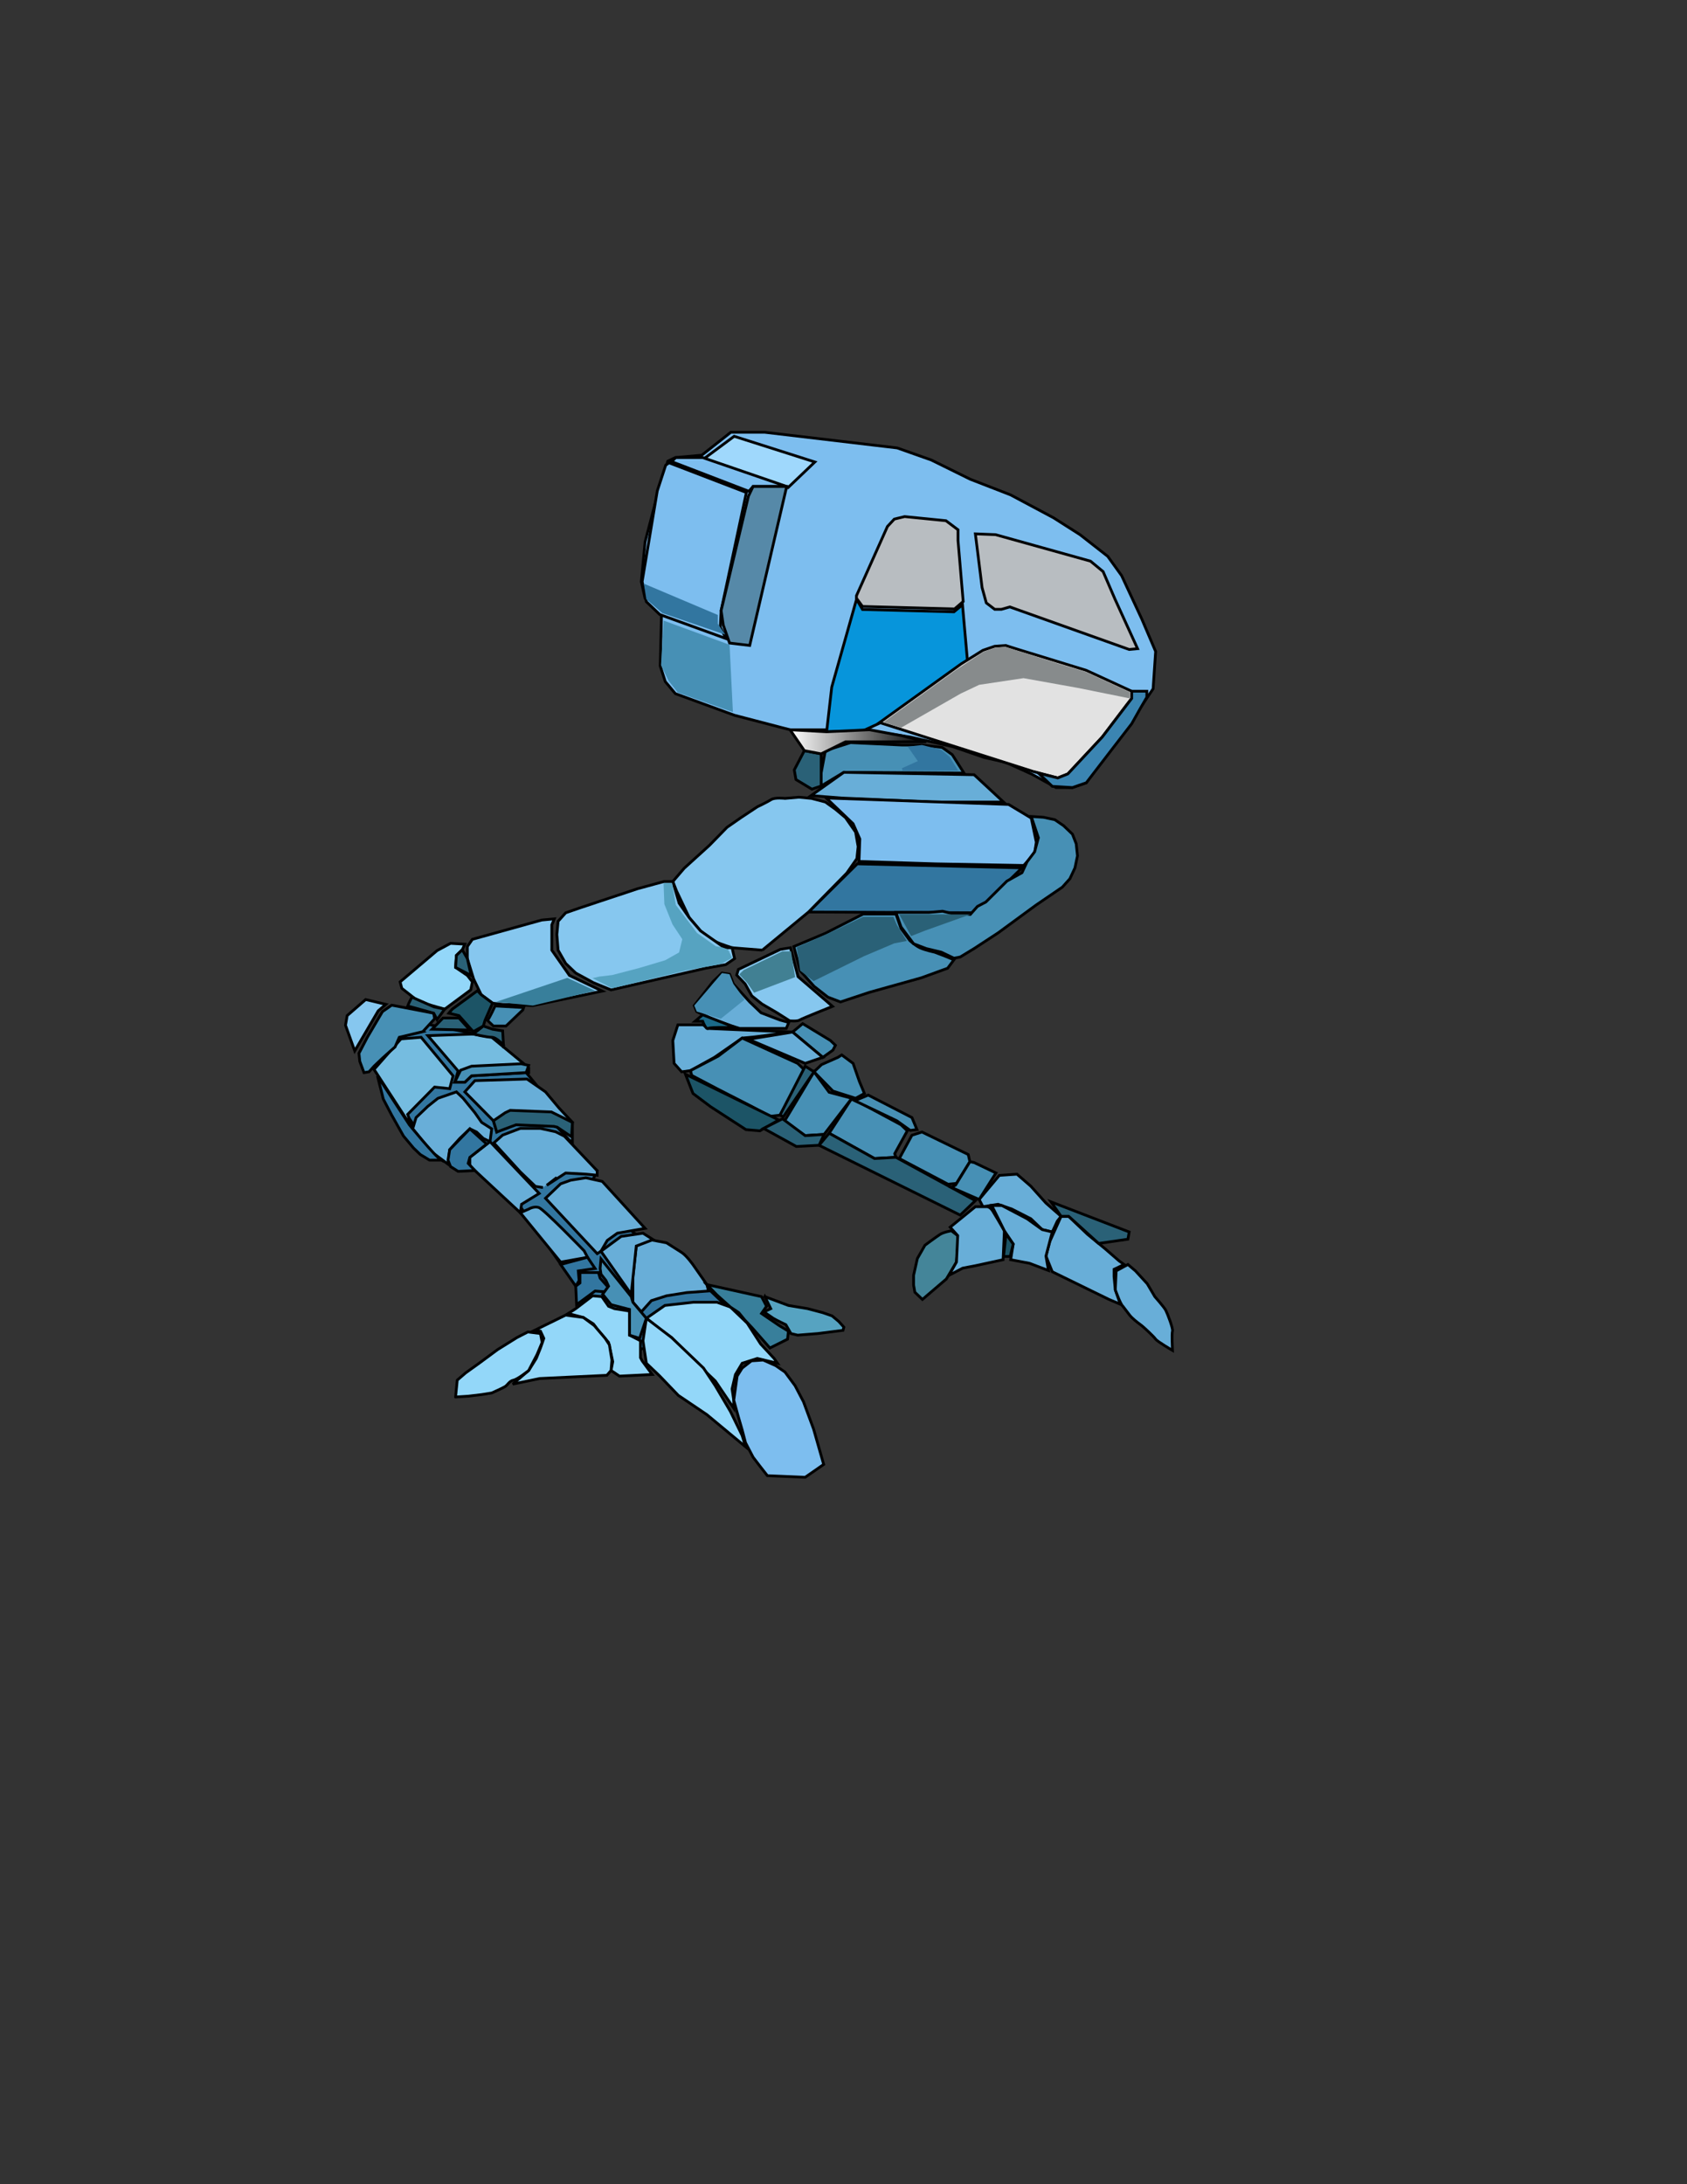 <?xml version="1.0" encoding="UTF-8"?>
<svg enable-background="new 0 0 612 792" viewBox="0 0 612 792" xmlns="http://www.w3.org/2000/svg">
 <rect x="0" y="0" width="612" height="792" fill="#333333" stroke="none"/>
 <defs>
  <linearGradient id="a" x1="286.61" x2="336" gradientUnits="userSpaceOnUse">
   <stop stop-color="#fff" offset="0"/>
   <stop offset="1"/>
  </linearGradient>
 </defs>
 <path d="m264.2 480.79-37.957 10.044-41.159-58.518-32.469-20.962-16.921-23.582 16.006-17.033 26.677 5.386 12.501 12.81 5.182 6.26 11.585 11.791-2.439 7.861 11.434 9.689-2.288 4.723 14.635 17.031 24.237 17.468 9.147 8.734z" fill="#3276a0" stroke="#000"/>
 <path d="m313.139,264.617h-26.525l-20.122-5.241-21.494-7.86-3.658-4.368-1.83-5.676 .458-18.343-5.946-6.113-1.372-6.114 1.372-14.412 3.659-13.974 4.573-15.285 2.744-1.31 9.604-.874 10.518-8.297h12.348l48.018,5.677 12.348,4.367 14.177,6.988 14.634,5.677 15.548,8.297 9.604,6.114 10.061,7.861 5.031,6.987 7.316,15.721 5.031,11.791-.915,13.539-9.146,13.538-11.433,14.847-3.658,5.678-5.031,1.747h-5.945l-8.689-4.804-9.604-4.367-7.774-1.747-11.434-3.931-15.548-3.493z" fill="#7dbeef" stroke="#000"/>
 <path d="m266.34 158.2-10.976 8.152 30.49 10.481 9.756-9.316z" fill="#9fd8fc" stroke="#000"/>
 <path d="m285.39 176.4-30.489-10.481h-9.754l-1.525 1.456 28.05 10.771 1.522-1.746z" fill="#7dbeef" stroke="#000"/>
 <path d="m240.257,223.166-.901-.327-4.877-4.66-1.525-7.277 5.488-32.899 3.051-9.316 1.218-.874 28.051,10.772-9.147,42.798-.307,6.114 1.839,3.509 .297.568z" fill="#7dbeef" stroke="#000"/>
 <path d="m310.698,216.915 2.187,2.987 33.411.897 3.122-2.69-1.874-22.118v-3.89l-4.371-3.286-14.987-1.496-3.747.898-2.5,2.69-11.241,25.111z" fill="#b8bdc1" stroke="#000"/>
 <path d="m351.029,240.33-1.859-21.035-3.103,2.558-33.171-.853-2.169-3.694-8.992,31.835-1.859,16.203 13.02-.283 9.301-4.264 18.602-13.075z" fill="#0795db" stroke="#000"/>
 <path d="m353.84,193.579 7.316.291 34.451,9.608 4.574,3.784 4.269,9.9 8.232,18.049-3.049.293-43.294-15.431-3.048.873h-2.439l-3.048-2.329-1.526-5.532z" fill="#b8bdc1" stroke="#000"/>
 <path d="m319.08 262 55.793 17.759 8.841 2.33 3.659-1.457 12.501-13.391 8.841-11.644 1.829-2.33v-2.62l-16.463-7.572-25.61-7.86-3.659-1.164-3.963 0.29-4.268 1.457-7.927 4.95z" fill="#e2e2e2" stroke="#000"/>
 <path d="m349.72 280.34-4.268-6.696-3.658-2.621-7.318-0.873h-7.317l-18.598-0.874-9.146 2.913-1.524 8.151v4.658l8.232-4.949z" fill="#4790b5" stroke="#000"/>
 <path d="m364.053,290.819-10.671-9.898-47.255-.874-11.891,8.443 10.976.873 32.927,1.456z" fill="#68aed8" stroke="#000"/>
 <path d="m311.614,312.363 27.743.873 32.012.583 3.965-4.367 .608-4.076-1.829-8.734-8.231-4.95-66.157-2.329 4.573,4.368 5.181,4.949 2.439,5.532z" fill="#7dbeef" stroke="#000"/>
 <path d="m291.8 272.19 6.099 1.164v11.645l-3.355 1.165-5.791-3.493-0.611-3.494z" fill="#2a6177" stroke="#000"/>
 <path d="m293.32 330.7 17.682-17.468 59.757 1.457-16.77 16.303z" fill="#3276a0" stroke="#000"/>
 <path d="m276.55 344.53 16.77-13.83 13.871-14.119 3.658-5.24 0.457-4.367-0.914-5.24-3.658-5.241-3.659-3.057-3.658-2.62-5.03-1.311-4.573-0.437-5.031 0.437s-3.658-0.437-5.03 0.437-5.03 2.621-5.03 2.621l-5.945 3.93-5.03 3.494-6.402 6.551-9.146 8.297-4.116 4.804 1.372 3.494 4.573 9.607 4.116 4.804s3.658 3.057 5.487 3.931 5.945 2.184 5.945 2.184l10.973 0.871z" fill="#86c7ef" stroke="#000"/>
 <path d="m313.14 331.43h11.89l1.829 5.241 3.201 4.367s1.83 1.746 3.659 2.62 5.336 1.602 5.336 1.602l3.811 1.455 3.201 1.31-2.287 3.058-9.604 3.493-18.75 5.241-10.519 3.493-4.573-1.747-5.03-3.93-5.03-5.678-2.286-8.734 11.433-4.804 13.719-6.987z" fill="#4790b5" stroke="#000"/>
 <path d="m374.113,296.06 4.422.292 4.115.873 3.202,2.183 3.201,3.057 1.372,3.494 .458,4.367-.915,4.367-1.829,3.93-2.744,3.058-9.604,6.55-13.72,10.044-8.689,5.677-5.03,3.058-2.287.436-4.573-2.183-5.488-1.311-4.573-1.746-4.574-6.114-1.829-5.24h11.891l5.03-.438 4.726,1.164 1.677-.29 3.659.29 2.59-2.912 3.049-1.601 7.622-7.568 5.489-3.058 1.829-3.929 2.744-3.639 1.371-5.096z" fill="#4790b5" stroke="#000"/>
 <path d="m285.242,372.92 .914-2.184-3.201-.873-6.859-2.62-4.117-3.93-5.945-6.551-1.371-3.493-2.744-.437-3.201,3.057-6.861,8.734 .915,2.184 5.488,2.62 7.317,2.62 2.744.873z" fill="#68aed8" stroke="#000"/>
 <path d="m287.53 374.23 3.66-3.056 10.06 6.113 1.829 1.747-0.914 1.747-3.659 2.62z" fill="#4790b5" stroke="#000"/>
 <path d="m262.833,343.661h2.744l.915,3.93-3.201,2.183-7.317,1.311-34.299,7.86-6.403-2.62-6.402-3.493-3.659-3.494-2.744-4.804-.457-5.677 .457-4.804 2.744-3.057 5.031-1.747 21.036-6.987 9.604-2.62h3.201l2.287,7.861 3.658,5.24 4.117,4.804z" fill="#86c7ef" stroke="#000"/>
 <path d="m287.528,374.23-13.719,1.748-4.573.436-10.061,6.987-8.69,4.804-3.201.437-2.743-3.057-.458-8.298 1.83-5.677h9.146l1.83,1.31 10.06.436z" fill="#68aed8" stroke="#000"/>
 <path d="m298.5 383.4-6.402 2.184-20.58-8.734 16.006-2.621z" fill="#68aed8" stroke="#000"/>
 <path d="m279.3 404.8 3.658-0.437 4.573-7.861 4.117-8.733-2.288-2.184-20.121-9.171-8.689 6.551-10.062 5.24 0.458 1.747 9.147 4.804 12.805 6.55z" fill="#4790b5" stroke="#000"/>
 <path d="m295.3 388.64 2.744-2.621 5.945-2.62 1.372-0.874 4.115 3.058 2.288 6.551 1.829 4.366-3.201 1.747-8.232-2.62z" fill="#4790b5" stroke="#000"/>
 <path d="m300.791,410.914 8.231-12.665 17.835,9.607 2.288,2.184-4.574,8.298 .457,1.309-7.774.438z" fill="#4790b5" stroke="#000"/>
 <path d="m297.13 415.28 3.659-4.367 16.463 9.171 7.774-0.438 28.812 15.722-5.488 5.24z" fill="#2a6177" stroke="#000"/>
 <path d="m248.66 389.52 2.744 6.987 6.403 4.804 12.804 8.298 5.032 0.436 6.859-3.93z" fill="#1c5466" stroke="#000"/>
 <path d="m295.3 388.64-10.976 18.341 7.775 4.804 6.86-0.436 10.06-13.102-8.231-2.184z" fill="#4790b5" stroke="#000"/>
 <path d="m277.01,409.167 6.86-3.494 8.232,6.114 6.86-.436-1.83,3.93-8.232.437z" fill="#2a6177" stroke="#000"/>
 <path d="m202.01,426.959-3.658,2.83 6.859-4.447 7.317.404 4.117.403v-1.616l-11.891-12.536-3.201-1.617-5.488-1.213h-7.317l-6.402,2.426-3.202,2.83 9.604,10.514 5.488,5.256 2.743.405" fill="#68aed8" stroke="#000"/>
 <path d="m197.895,434.496 5.487-5.24 3.659-1.311 5.487-.873 5.946,1.31 15.548,17.032-5.03.873-5.031.873-3.658,2.62-2.286,3.931-1.372.873z" fill="#68aed8" stroke="#000"/>
 <path d="m218.474,359.382-11.891-5.677-6.402-9.171v-9.171l.915-2.183-4.574.436-25.152,6.988-1.829,2.62v4.367l2.286,7.425 2.744,5.676 4.116,3.057 3.659.437 10.975.437z" fill="#86c7ef" stroke="#000"/>
 <path d="m355.212,434.933 1.372,2.62 5.487-.873 5.031,1.746 6.86,3.494 4.115,3.931 3.659.873 1.829-3.931 1.373-1.746-5.489-4.804-5.487-6.114-5.031-4.367-6.403.436z" fill="#68aed8" stroke="#000"/>
 <path d="m380.82 450.22 4.117-9.171h2.743l6.86 6.55 4.009 3.282 2.393 1.959 5.031 4.367 1.829 1.31-3.658 1.747v2.62l0.457 4.804 1.83 5.24-4.117-1.746-20.579-10.045-2.287-5.677z" fill="#68aed8" stroke="#000"/>
 <path d="m409.18 449.34 0.458-2.62-28.355-10.918 3.66 5.241h2.743l10.869 9.832z" fill="#2a6177" stroke="#000"/>
 <path d="m343.32 463.76 3.658-6.113 0.458-5.678v-3.93l-2.287-1.747s-2.744 0.437-4.115 1.31-5.488 3.931-5.488 3.931l-2.744 4.804-1.372 6.114v3.493l0.458 2.62 2.743 2.621 8.689-7.425z" fill="#448599" stroke="#000"/>
 <path d="m363.9 456.77 0.457-10.48-2.286-3.931-1.829-3.057s-0.915-1.747-2.287-1.747h-4.115l-9.146 7.424 2.744 3.058-0.458 9.607-2.743 4.804 5.03-2.62 4.573-0.874 10.06-2.184z" fill="#68aed8" stroke="#000"/>
 <path d="m380.36 460.7-0.915-5.24 2.287-8.734-3.659-0.873-5.487-3.931-9.147-4.804h-3.658l4.572 9.171 3.203 4.804-0.915 5.677 6.859 1.31z" fill="#68aed8" stroke="#000"/>
 <path d="m177.77 413.97-7.317 5.676v3.058l1.83 1.746 16.463 15.285 0.457-3.056 6.403-3.931z" fill="#68aed8" stroke="#000"/>
 <path d="m232.65,475.691-3.049-3.494v-9.315l1.22-11.063 4.878-2.33 6.098,1.165 5.487,3.493c1.83,1.165 4.269,4.659 4.269,4.659l4.878,6.987 .61,2.328-7.927.582-7.317,1.165-5.488,1.747-3.659,4.076z" fill="#68aed8" stroke="#000"/>
 <path d="m234.48 478.02 6.708-4.658 10.366-1.166h8.537l4.877 1.747 6.098 5.825 4.878 7.569 4.877 5.24 1.221 1.747-7.317-1.747-5.488 1.747-2.439 4.075-1.22 5.241 0.611 4.077v2.91l-6.709-9.898-8.536-8.152-7.317-7.569-4.878-3.493z" fill="#93d7f9" stroke="#000"/>
 <path d="m234.48 494.32-1.218-8.153 1.218-8.151 9.147 6.988 11.586 11.062 4.267 6.407 5.488 9.315 4.269 8.734 1.219 4.076-14.024-11.645-10.366-6.987-6.708-6.988z" fill="#93d7f9" stroke="#000"/>
 <path d="m177.77 413.97 0.61-4.659-3.658-2.329-2.439-3.494-4.269-5.24-2.438-2.328-6.708 2.328-3.659 2.912-4.268 4.075-1.22 4.076 4.269 5.241 3.048 3.493 5.488 4.077 0.61-5.24 3.659-4.077 3.658-3.494 2.44 1.165 2.438 2.329z" fill="#68aed8" stroke="#000"/>
 <path d="m207.65,414.553v-7.57l-4.878-5.24-4.877-5.822-6.707-4.659-18.903.582-3.659,4.077 10.366,10.48 1.219,4.076 4.878-2.912 5.488-.582 7.927.582 3.659,1.165z" fill="#68aed8" stroke="#000"/>
 <path d="m163.14 394.76-5.488-0.582-9.756 9.897 1.829 5.241-14.024-21.543 9.757-11.064 7.316-0.583 11.585 13.975z" fill="#75bce0" stroke="#000"/>
 <path d="m191.8 388.93-20.731 1.163-2.439 2.33h-3.659l1.22-4.077-10.976-12.81 16.463-0.581 6.708 1.163 13.414 11.065z" fill="#75bce0" stroke="#000"/>
 <path d="m188.75 439.74 3.048-1.311s1.829-1.163 3.659-0.581 16.463 15.722 16.463 15.722l1.221 2.328-9.756 1.747-14.635-17.905z" fill="#68aed8" stroke="#000"/>
 <path d="m228.99 469.29 1.829-17.468 6.098-2.33-3.658-2.329-7.928 1.165-7.316 5.386z" fill="#68aed8" stroke="#000"/>
 <path d="m232.346,486.172-3.964-2.036v-8.735l-5.488-.873-2.134-.874-2.439-3.493-3.353-.292-6.098,4.659-2.744,1.746 5.488,1.455 3.658,2.33 1.525,2.038 3.963,4.659 .915,4.075 .61,2.912-.61,3.202 3.049,2.038 11.889-.583-3.658-4.949-.609-1.165v-5.24z" fill="#93d7f9" stroke="#000"/>
 <path d="m205.211,476.856 6.403.873 3.963,2.913 3.964,4.657 1.523,2.33 .915,5.531-.304,3.785-1.525,1.746-24.39,1.166-9.756,2.037 5.792-4.949 2.745-4.367 1.524-3.785 1.219-3.494-1.219-2.62-2.134-.29z" fill="#93d7f9" stroke="#000"/>
 <path d="m165.272,506.553 4.573-.292 4.878-.581 3.659-.582c0,0 3.963-1.749 4.878-2.33s1.523-2.037 3.048-2.329c1.525-.291 5.488-3.493 5.488-3.493l3.049-5.822 1.83-4.367-.61-3.204-4.573-.581-3.963,2.038-7.013,4.367-6.707,4.949-4.878,3.493-3.049,2.62-.61,6.114z" fill="#93d7f9" stroke="#000"/>
 <path d="m279.3 488.79 6.402-3.202 0.306-2.912-3.355-2.037-6.403-4.368 1.83-2.62-1.83-3.493-19.816-4.367 3.659 3.783 4.877 4.367 3.05 2.039 2.133 2.621 2.745 2.912z" fill="#387f9b" stroke="#000"/>
 <path d="m278.382,535.084 13.72.583 6.708-4.659-3.659-12.81-3.659-9.898-3.049-5.822-3.659-4.952-3.352-2.328-4.574-2.038-4.268.291-3.354,2.62-1.83,2.912-.609,4.368-.609,4.367 1.523,5.53 1.525,5.24 1.219,4.659 2.744,5.241 2.44,3.202z" fill="#7dbeef" stroke="#000"/>
 <path d="m277.468,470.161 8.537,3.202 7.012,1.165 5.487,1.455 3.354,1.165 2.44,2.037 1.829,2.038-.306,1.165-9.146,1.163-7.317.584-2.438-.584-1.829-3.201c0,0-3.658-1.745-4.573-2.329-.914-.583-3.354-2.33-3.354-2.33l2.44-1.163-2.136-4.367z" fill="#56a3c1" stroke="#000"/>
 <path d="m203.382,458.515 9.757-2.62 2.744,4.075-6.099.874 .305,3.493-1.219,2.039z" fill="#3276a0" stroke="#000"/>
 <path d="m209.175,473.071-.305-6.695 1.525-1.166v-3.783h6.707l.61,2.037 3.352,3.785-1.523,1.165-3.658-.292z" fill="#3276a0" stroke="#000"/>
 <path d="m218.626,469.287 3.049,3.784 6.707,1.747v9.318l3.658,1.163 2.439-7.278-4.877-5.824-.61-2.036-10.975-13.684-.305,3.493 .305,2.039 1.829,2.328 .914,2.039z" fill="#4790b5" stroke="#000"/>
 <path d="m172.285,424.451-2.439-2.62 .609-2.184 6.098-4.803-6.098-5.532-7.317,7.571-.609,3.783 .914,2.33 2.745,1.747z" fill="#3276a0" stroke="#000"/>
 <path d="m160.09 420.67c-2.134-1.165-11.586-12.81-11.586-12.81l-11.585-17.76 2.134 8.442 3.048 5.824 4.269 7.568 3.659 4.367 2.439 2.329 3.354 2.038h4.268z" fill="#3276a0" stroke="#000"/>
 <path d="m153.383,374.084 4.268-4.657-.305-2.039-15.244-2.912-3.353,2.331-5.488,9.315-3.049,5.822 .305,2.912 1.524,4.075 1.829-.29 1.83-2.038 3.049-2.912c.915-.874 4.573-4.075 4.573-4.075l1.523-3.494 8.538-2.038z" fill="#4790b5" stroke="#000"/>
 <path d="m128.69 381.07 8.536-14.556 2.744-2.329-7.318-1.747-6.707 5.823-0.61 3.493z" fill="#86c7ef" stroke="#000"/>
 <path d="m302.01 364.91-12.499-10.772-2.744-10.48-3.658 0.581-15.244 7.279-0.61 2.038 3.05 3.202 2.438 4.367 3.658 2.912 5.487 3.202 4.573 2.912s2.744 0.29 3.659-0.292 11.89-4.949 11.89-4.949z" fill="#86c7ef" stroke="#000"/>
 <path d="m176.857,370.008c.915-1.165 2.744-5.24 2.744-5.24l10.367.582-.306.873-6.097,5.824h-4.573l-2.135-2.039z" fill="#4790b5" stroke="#020202"/>
 <path d="m170.46 373.5-3.963-4.367h-5.792l-3.964 4.075z" fill="#2a6177" stroke="#000"/>
 <path d="m178.687,363.749-4.116-3.057-1.372-1.457-9.146,6.698-1.22,1.455 3.659.874 5.183,5.822 3.659-2.037 .609-2.039z" fill="#1c5466" stroke="#000"/>
 <path d="m168.626,392.427 2.439-2.33 19.818-1.165 .914-2.62-2.744-.583-17.988.875-3.963,1.455-2.135,4.368z" fill="#4790b5" stroke="#000"/>
 <path d="m180.211,410.477-1.219-4.076 4.268-2.912 1.829-.873 14.94.582 7.621,3.785-.304,5.241-5.183-3.494-1.219-.292-13.72-.582z" fill="#2a6177" stroke="#000"/>
 <path d="m182.65 379.03s-2.439-2.912-4.269-2.912-6.708-1.163-6.708-1.163l3.66-2.912 3.353 1.163 3.659 0.584 0.305 5.24z" fill="#2a6177" stroke="#000"/>
 <path d="m161.309,365.933 9.452-6.988 .609-2.912-1.829-2.328-4.268-2.912 .305-4.367 2.133-2.038 .915-2.037-5.183-.292-4.878,2.62-13.414,11.354 .609,2.329 5.183,4.077 4.269,1.747z" fill="#93d7f9" stroke="#000"/>
 <path d="m147.895,364.768c.304-.873 1.523-3.202 1.523-3.202l7.927,3.494 3.963.873-2.744,3.784-1.219-2.329-9.45-2.62z" fill="#2a6177" stroke="#000"/>
 <path d="m343.93 429.4-17.682-9.315 4.573-8.444 3.658-1.164 16.768 8.151 0.61 2.62-4.879 7.86z" fill="#4790b5" stroke="#000"/>
 <path d="m353.38 421.54 7.927 3.785-6.097 9.608-10.062-4.368 1.525-0.873 5.183-8.444z" fill="#4790b5" stroke="#000"/>
 <path d="m330.21 409.89 2.44-0.29-1.829-4.368-15.854-8.152-4.879 2.039 15.245 7.277z" fill="#4790b5" stroke="#000"/>
 <path d="m407.35 473.65c-0.914-0.728-2.744-5.968-2.744-5.968l0.306-6.842 2.133-1.166 2.135-1.163 2.744 2.329 4.268 4.658 2.744 4.657s3.354 3.787 3.964 4.95 2.742 6.696 2.438 7.569 0 6.987 0 6.987-5.487-3.202-6.097-4.075-4.268-4.367-5.488-5.24-3.049-2.329-3.964-3.494-2.439-3.202-2.439-3.202z" fill="#68aed8" stroke="#000"/>
 <path d="m306.736,268.983h29.268l-8.689-2.183-11.89-2.183-15.549.727-13.262-.727 5.182,7.57 6.099,1.164z" fill="url(#a)" stroke="#000"/>
 <path d="m149.88 208.28" fill="#d3d3d3" stroke="#000"/>
 <path d="m347.589,279.465-3.048-4.949-3.049-2.621-7.012-1.747-5.184.582 3.659,5.241-5.792,2.621 .304.873z" fill="#3276a0"/>
 <path d="m260.4 226.19v-3.203l-26.83-11.354 0.914 5.676 5.778 4.986 22.89 7.841z" fill="#3276a0"/>
 <path d="m265.88 258.21-3.485-1.235-16.52-5.856-3.333-4.256-2.729-5.674 0.91-16.169 23.945 8.794z" fill="#4790b5"/>
 <path d="m285.39 176.4h-12.196l-1.676 3.494-9.907 41.487 0.761 5.24 2.294 6.551 7.309 0.873z" fill="#5689a8" stroke="#000"/>
 <path d="m416.04 250.64h-5.488v2.62l-10.67 13.974-12.501 13.391-3.659 1.457-7.012-1.747 5.031 4.804 7.317 0.437 5.031-1.747 10.061-13.102 6.402-8.296 3.201-5.678 2.287-3.931z" fill="#3b85b2" stroke="#000"/>
 <path d="m324.11 332.45h-10.975l-10.976 5.24-13.11 5.825 1.219 8.442 4.879 3.785 18.292-9.025 10.977-4.659 4.572-0.873-3.658-5.823z" fill="#2a6177"/>
 <path d="m352.01 331.58h-25.762l4.268 7.86 5.182-2.036z" fill="#2a6177"/>
 <path d="m212.53 375.25" fill="#0b4060"/>
 <path d="m288.44 354.31-1.458-9.337h-3.21l-14.002 6.79-1.605 1.555 2.918 3.112 2.479 3.536z" fill="#418093"/>
 <path d="m217.71 398.25" fill="#1c5466" stroke="#000"/>
 <path d="m366.49 455.6 1.068-4.512-2.593-3.639-0.914 8.151z" fill="#1c5466" stroke="#000"/>
 <path d="m282.96 404.36 1.221 0.581 11.127-16.302-3.201-2.038z" fill="#2a6177" stroke="#000"/>
 <path d="m170.91 353.7-1.372-6.114-1.83-3.203-2.133 2.038-0.305 4.367z" fill="#2a6177" stroke="#000"/>
 <path d="m197.9 434.5" fill="#3276a0" stroke="#000"/>
 <path d="m264.098,344.237-2.072-.704-2.368-.427-6.807-4.801-7.695-10.171-1.332-7.91h-3.107l.296,7.629 2.96,7.343 3.551,5.368-1.184,4.802-5.031,2.827-9.471,2.827-9.768,2.542-4.734.564-2.368.565 7.102,3.673 26.933-6.498 12.431-2.262 4.143-2.258z" fill="#56a3c1"/>
 <path d="m266.8 372.63-11.891-4.657-2.744 2.328h2.744s1.22 3.202 1.982 2.62 9.909-0.291 9.909-0.291z" fill="#1b6a89" stroke="#000"/>
 <path d="m226.55 385.73" fill="#68aed8" stroke="#000"/>
 <path d="m193.32 364.62-13.415-1.31 25.915-8.735 10.062 4.659z" fill="#387f9b"/>
 <path d="m320.42 261.92 26.5-19.084 9.917-6.5 4-1.416 3.916-0.334 20.357 6.403 8.893 2.681 15.917 7.333v2.25l-19-3.833-19.614-3.517-16.073 2.41-6.73 3.19-21.617 12.365z" fill="#878b8c"/>
 <path d="m270.15,362.439-4.116-5.677-1.371-3.493-2.744-.437-10.062,11.791 .915,2.184 8.69,2.62z" fill="#4790b5"/>
</svg>
